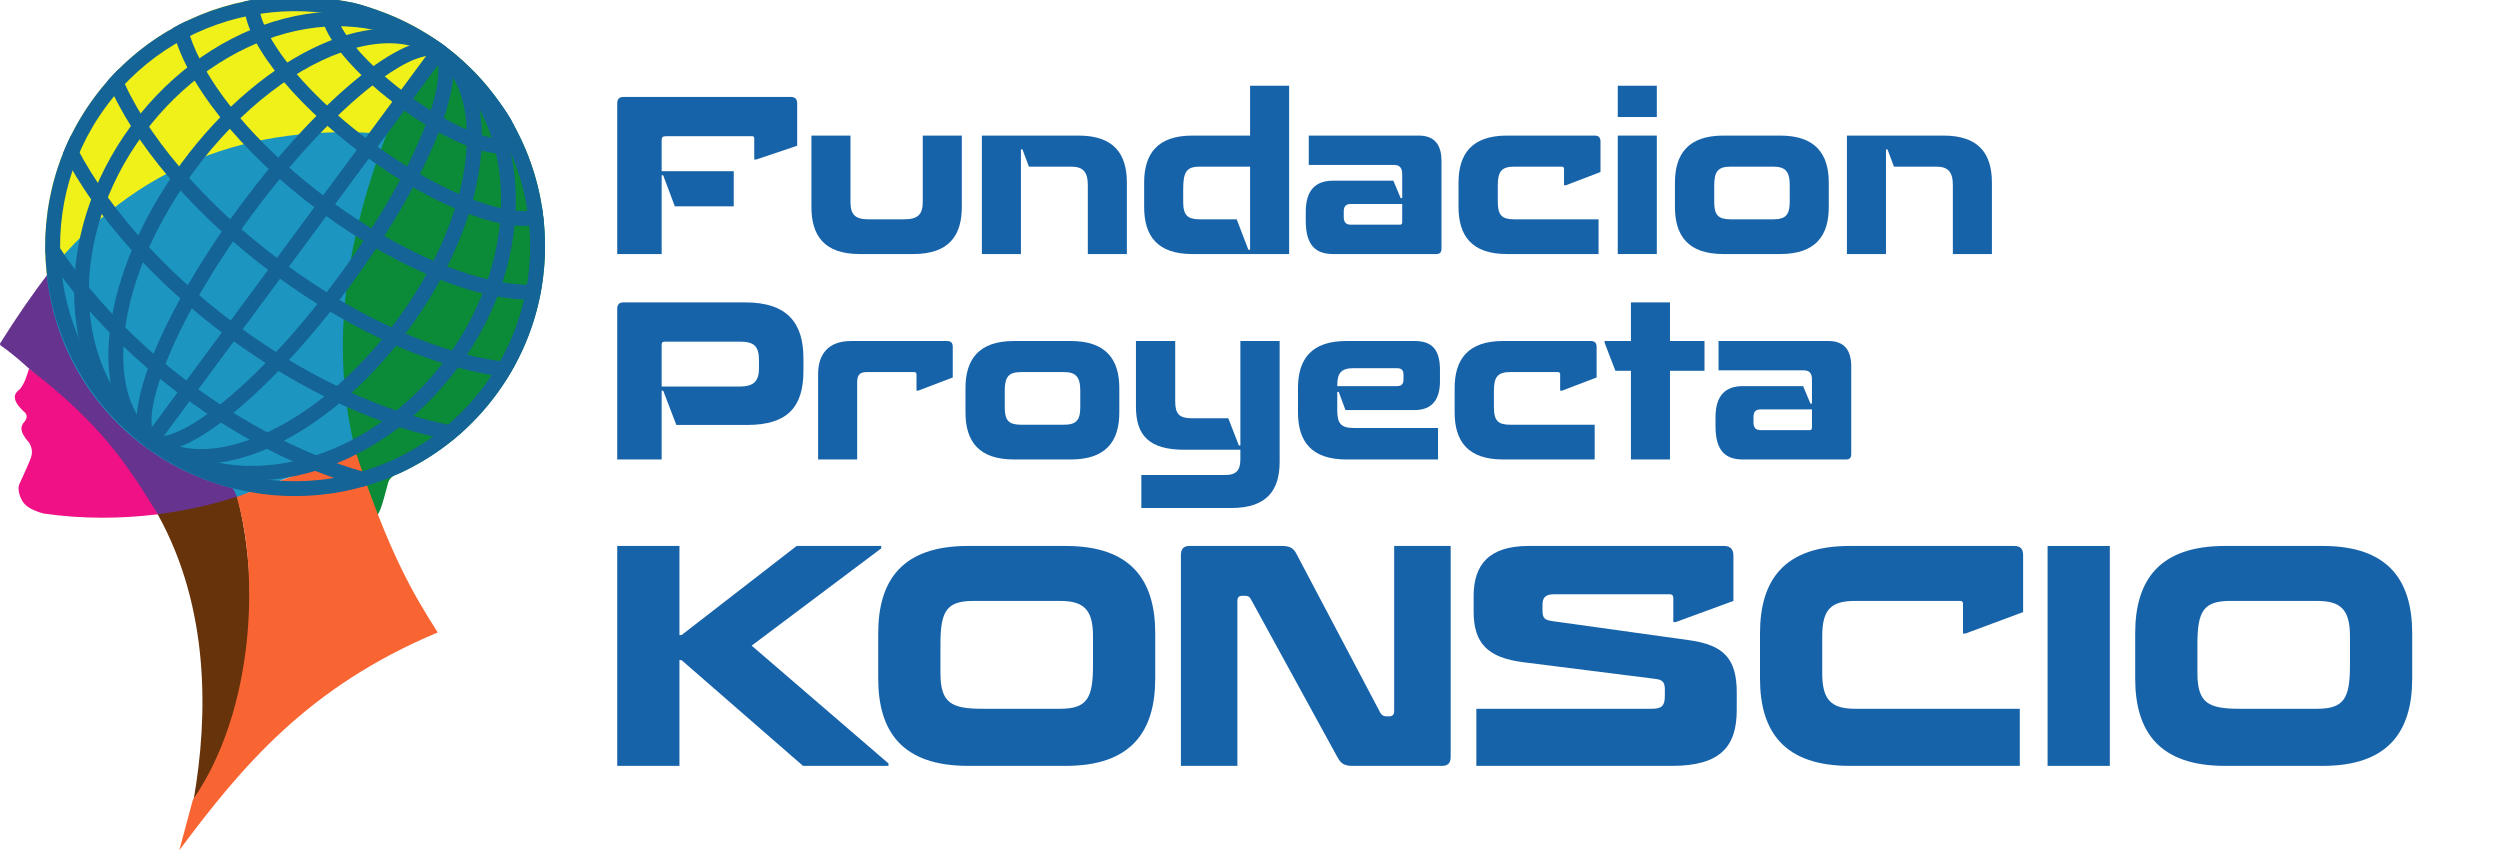 <?xml version="1.0" encoding="UTF-8" standalone="no"?>
<!DOCTYPE svg PUBLIC "-//W3C//DTD SVG 1.1//EN" "http://www.w3.org/Graphics/SVG/1.1/DTD/svg11.dtd">
<svg width="100%" height="100%" viewBox="0 0 840 287" version="1.1" xmlns="http://www.w3.org/2000/svg" xmlns:xlink="http://www.w3.org/1999/xlink" xml:space="preserve" xmlns:serif="http://www.serif.com/" style="fill-rule:evenodd;clip-rule:evenodd;stroke-linecap:round;stroke-linejoin:round;stroke-miterlimit:1.5;">
    <g id="Logo">
        <path d="M52.971,172.869C25.699,138.384 10.251,123.071 0.284,116.123C0.004,115.93 -0.075,115.551 0.106,115.263C5.385,106.847 10.939,98.728 16.87,91.016L83.591,165.466C74.227,169.848 64.085,172.464 52.971,172.869Z" style="fill:rgb(102,51,143);"/>
        <path d="M52.982,172.795C62.299,171.576 71.238,169.598 79.778,166.824C90.701,211.736 78.252,251.534 65.069,268.622C69.968,240.623 70.496,204.267 52.982,172.795Z" style="fill:rgb(103,51,11);"/>
        <path d="M53.052,172.807C40.634,174.308 27.867,174.462 14.558,172.528C11.36,171.617 8.843,170.455 7.6,168.486C6.315,166.425 5.963,164.043 6.418,162.866C8.424,158.512 10.084,154.812 10.458,153.557C10.962,151.958 10.767,150.359 9.804,148.76C6.268,144.848 6.946,143.044 8.313,141.583C9.334,140.182 9.107,139.048 7.847,138.135C3.755,134.197 4.686,132.212 6.635,130.805C8.289,128.852 8.995,126.323 9.743,123.876C34.178,142.695 42.654,156.03 53.052,172.807Z" style="fill:rgb(239,17,133);"/>
        <path d="M15.745,92.504C15.381,89.333 15.171,85.98 15.171,82.708C15.171,36.358 52.801,-1.273 99.151,-1.273C125.497,-1.273 149.025,10.885 164.429,29.893L166.635,36.131L52.29,104.965L15.745,92.504Z" style="fill:rgb(241,241,26);"/>
        <path d="M124.928,169.954C124.045,167.835 122.318,163.447 122.318,163.447C108.493,123.971 109.93,57.222 149.153,16.037C150.175,16.552 151.188,17.077 152.188,17.611C171.069,33.016 183.132,56.464 183.132,82.708C183.132,116.247 163.429,145.221 134.976,158.675C134.305,158.948 133.466,159.314 132.721,159.645C131.557,160.156 130.689,161.168 130.36,162.395L129.319,166.281C127.057,174.729 126.36,173.268 126.032,172.529C125.653,171.675 125.288,170.815 124.928,169.954Z" style="fill:rgb(11,138,56);"/>
        <path d="M15.743,92.49C16.599,91.333 16.16,91.955 16.908,90.931C45.537,56.002 83.36,41.118 129.95,45.024C114.99,83.59 111.209,119.124 119.551,151.864L79.555,167.015C79.299,165.761 78.195,164.073 78.177,164.069C44.753,155.605 19.437,127.634 15.743,92.49Z" style="fill:rgb(28,150,193);"/>
        <path d="M60.246,285.682C81.23,257.581 103.429,230.759 147.08,212.501C138.946,199.729 130.661,185.877 119.592,152.063L79.542,166.99C87.13,192.416 85.692,238.492 64.797,268.752L60.246,285.682Z" style="fill:rgb(248,101,50);"/>
        <g transform="matrix(0.804,0.594,-0.594,0.804,68.561,-42.735)">
            <g transform="matrix(1.099,0,0,1.099,-38.526,-30.654)">
                <path d="M125.32,26.744C167.51,26.744 201.763,60.997 201.763,103.188C201.763,145.378 167.51,179.631 125.32,179.631C83.13,179.631 48.877,145.378 48.877,103.188C48.877,60.997 83.13,26.744 125.32,26.744ZM125.32,31.296C164.998,31.296 197.212,63.509 197.212,103.188C197.212,142.866 164.998,175.08 125.32,175.08C85.642,175.08 53.428,142.866 53.428,103.188C53.428,63.509 85.642,31.296 125.32,31.296Z" style="fill:rgb(20,100,151);"/>
            </g>
            <g transform="matrix(0.521,0,0,0.159,33.906,-4.245)">
                <path d="M125.32,26.744C167.51,26.744 201.763,60.997 201.763,103.188C201.763,145.378 167.51,179.631 125.32,179.631C83.13,179.631 48.877,145.378 48.877,103.188C48.877,60.997 83.13,26.744 125.32,26.744ZM191.59,103.188C191.239,101.998 190.809,100.642 190.431,99.707C188.591,95.163 186.177,91.036 183.318,87.137C170.241,69.301 149.111,58.243 125.32,58.243C101.529,58.243 80.399,69.301 67.321,87.137C64.462,91.036 62.049,95.163 60.209,99.707C59.831,100.642 59.401,101.998 59.05,103.188C59.401,104.377 59.831,105.734 60.209,106.668C62.049,111.212 64.462,115.339 67.321,119.238C80.399,137.074 101.529,148.133 125.32,148.133C149.111,148.133 170.241,137.074 183.318,119.238C186.177,115.339 188.591,111.212 190.431,106.668C190.809,105.734 191.239,104.377 191.59,103.188Z" style="fill:rgb(20,100,151);"/>
            </g>
            <g transform="matrix(0.894,0,0,1.099,-12.9,-30.654)">
                <path d="M125.32,26.744C167.51,26.744 201.763,60.997 201.763,103.188C201.763,145.378 167.51,179.631 125.32,179.631C83.13,179.631 48.877,145.378 48.877,103.188C48.877,60.997 83.13,26.744 125.32,26.744ZM125.32,31.296C164.77,31.296 196.171,63.737 196.171,103.188C196.171,142.638 164.77,175.08 125.32,175.08C85.869,175.08 54.469,142.638 54.469,103.188C54.469,63.737 85.869,31.296 125.32,31.296Z" style="fill:rgb(20,100,151);"/>
            </g>
            <g transform="matrix(0.619,0,0,1.099,21.616,-30.654)">
                <path d="M125.32,26.744C167.51,26.744 201.763,60.997 201.763,103.188C201.763,145.378 167.51,179.631 125.32,179.631C83.13,179.631 48.877,145.378 48.877,103.188C48.877,60.997 83.13,26.744 125.32,26.744ZM125.32,31.296C139.892,31.296 153.12,36.264 164.045,44.274C182.158,57.555 193.682,79.027 193.682,103.188C193.682,127.348 182.158,148.82 164.045,162.101C153.12,170.111 139.892,175.08 125.32,175.08C110.748,175.08 97.519,170.111 86.595,162.101C68.482,148.82 56.958,127.348 56.958,103.188C56.958,79.027 68.482,57.555 86.595,44.274C97.519,36.264 110.748,31.296 125.32,31.296Z" style="fill:rgb(20,100,151);"/>
            </g>
            <g transform="matrix(0.299,0,0,1.099,61.644,-30.654)">
                <path d="M125.32,26.744C167.51,26.744 201.763,60.997 201.763,103.188C201.763,145.378 167.51,179.631 125.32,179.631C83.13,179.631 48.877,145.378 48.877,103.188C48.877,60.997 83.13,26.744 125.32,26.744ZM125.32,31.296C129.493,31.296 132.783,32.274 136.538,33.525C143.207,35.747 149.238,39.013 154.794,43.087C173.282,56.642 185.057,78.528 185.057,103.188C185.057,127.848 173.282,149.733 154.794,163.288C149.238,167.363 143.207,170.628 136.538,172.85C132.783,174.101 129.493,175.08 125.32,175.08C121.146,175.08 117.857,174.101 114.102,172.85C107.433,170.628 101.402,167.363 95.846,163.288C77.358,149.733 65.582,127.848 65.582,103.188C65.582,78.528 77.358,56.642 95.846,43.087C101.402,39.013 107.433,35.747 114.102,33.525C117.857,32.274 121.146,31.296 125.32,31.296Z" style="fill:rgb(20,100,151);"/>
            </g>
            <g transform="matrix(0.958,0,0,0.958,4.132,3.947)">
                <path d="M99.151,-1.273L99.151,166.689" style="fill:none;stroke:rgb(20,100,151);stroke-width:5.22px;"/>
            </g>
            <g transform="matrix(1.099,0,0,1.099,-38.526,-30.654)">
                <path d="M60.319,143.389C78.462,151.345 100.972,156.009 125.32,156.009C149.668,156.009 172.178,151.345 190.321,143.389L185.543,150.217C168.138,156.772 147.473,160.56 125.32,160.56C103.167,160.56 82.502,156.772 65.097,150.217L60.319,143.389Z" style="fill:rgb(20,100,151);"/>
            </g>
            <path d="M181.808,97.629C181.424,99.768 180.958,101.879 180.414,103.962C159.302,114.351 130.667,120.737 99.151,120.737C67.636,120.737 39.001,114.351 17.888,103.962C17.345,101.881 16.879,99.769 16.495,97.629C37.266,108.836 66.641,115.737 99.151,115.737C131.661,115.737 161.037,108.836 181.808,97.629Z" style="fill:rgb(20,100,151);"/>
            <path d="M16.108,70.13C16.537,70.407 16.971,70.681 17.411,70.953C35.843,82.323 65.62,89.576 99.151,89.576C132.682,89.576 162.459,82.323 180.891,70.953C181.332,70.681 181.766,70.407 182.194,70.13C182.467,71.943 182.682,73.774 182.837,75.622C163.758,87.127 133.363,94.576 99.151,94.576C64.94,94.576 34.545,87.127 15.466,75.622C15.621,73.776 15.835,71.946 16.108,70.13Z" style="fill:rgb(20,100,151);"/>
            <path d="M24.81,43.631C27.12,45.901 30.194,48.026 33.811,50.035C48.545,58.22 72.348,63.417 99.151,63.417C125.955,63.417 149.758,58.22 164.492,50.035C168.108,48.026 171.183,45.901 173.493,43.631C174.29,45.143 175.042,46.682 175.747,48.246C162.584,60.134 133.224,68.417 99.151,68.417C65.079,68.417 35.719,60.134 22.555,48.246C23.261,46.682 24.013,45.143 24.81,43.631Z" style="fill:rgb(20,100,151);"/>
            <path d="M40.395,22.727C40.571,23.796 41.274,24.779 42.22,25.768C43.981,27.608 46.584,29.271 49.813,30.804C60.939,36.086 78.912,39.417 99.151,39.417C119.391,39.417 137.364,36.086 148.489,30.804C151.719,29.271 154.322,27.608 156.083,25.768C157.029,24.779 157.732,23.796 157.907,22.727C159.202,23.995 160.456,25.306 161.668,26.656C155.747,36.784 129.99,44.417 99.151,44.417C68.313,44.417 42.556,36.784 36.635,26.656C37.846,25.305 39.101,23.994 40.395,22.727Z" style="fill:rgb(20,100,151);"/>
        </g>
    </g>
    <g id="LogoText" transform="matrix(1.45,0,0,1.45,-91.749,-27.641)">
        <g transform="matrix(1,0,0,1,-62,-22)">
            <g transform="matrix(50,0,0,50,266,99.931)">
                <path d="M0.313,-0.221L0.586,-0.221L0.586,-0.384L0.252,-0.384L0.252,-0.528C0.252,-0.541 0.257,-0.546 0.271,-0.546L0.672,-0.546C0.678,-0.546 0.681,-0.543 0.681,-0.535L0.681,-0.438L0.69,-0.438L0.88,-0.502L0.88,-0.698C0.88,-0.718 0.871,-0.728 0.851,-0.728L0.075,-0.728C0.055,-0.728 0.046,-0.718 0.046,-0.698L0.046,0L0.252,0L0.252,-0.365L0.259,-0.365L0.313,-0.221Z" style="fill:rgb(23,99,170);fill-rule:nonzero;"/>
            </g>
            <g transform="matrix(50,0,0,50,311,99.931)">
                <path d="M0.046,-0.218C0.046,-0.085 0.106,0 0.269,0L0.518,0C0.683,0 0.743,-0.085 0.743,-0.218L0.743,-0.549L0.562,-0.549L0.562,-0.242C0.562,-0.184 0.54,-0.161 0.476,-0.161L0.311,-0.161C0.25,-0.161 0.227,-0.181 0.227,-0.242L0.227,-0.549L0.046,-0.549L0.046,-0.218Z" style="fill:rgb(23,99,170);fill-rule:nonzero;"/>
            </g>
            <g transform="matrix(50,0,0,50,350.5,99.931)">
                <path d="M0.046,0L0.227,0L0.227,-0.485L0.234,-0.485L0.264,-0.405L0.46,-0.405C0.514,-0.405 0.537,-0.382 0.537,-0.319L0.537,0L0.718,0L0.718,-0.331C0.718,-0.464 0.658,-0.549 0.494,-0.549L0.046,-0.549L0.046,0Z" style="fill:rgb(23,99,170);fill-rule:nonzero;"/>
            </g>
            <g transform="matrix(50,0,0,50,388.55,99.931)">
                <path d="M0.709,0L0.709,-0.78L0.528,-0.78L0.528,-0.549L0.26,-0.549C0.097,-0.549 0.037,-0.463 0.037,-0.331L0.037,-0.218C0.037,-0.085 0.097,0 0.26,0L0.709,0ZM0.294,-0.161C0.238,-0.161 0.218,-0.18 0.218,-0.242L0.218,-0.3C0.218,-0.38 0.233,-0.405 0.294,-0.405L0.528,-0.405L0.528,-0.02L0.52,-0.02L0.466,-0.161L0.294,-0.161Z" style="fill:rgb(23,99,170);fill-rule:nonzero;"/>
            </g>
            <g transform="matrix(50,0,0,50,426.35,99.931)">
                <path d="M0.439,-0.413C0.464,-0.413 0.477,-0.401 0.477,-0.37L0.477,-0.259L0.47,-0.259L0.436,-0.34L0.157,-0.34C0.078,-0.34 0.03,-0.299 0.03,-0.195L0.03,-0.154C0.03,-0.038 0.078,0 0.157,0L0.636,0C0.651,0 0.659,-0.008 0.659,-0.024L0.659,-0.432C0.659,-0.507 0.626,-0.549 0.554,-0.549L0.044,-0.549L0.044,-0.413L0.439,-0.413ZM0.466,-0.136L0.239,-0.136C0.215,-0.136 0.206,-0.149 0.206,-0.172L0.206,-0.196C0.206,-0.22 0.215,-0.232 0.239,-0.232L0.477,-0.232L0.477,-0.148C0.477,-0.14 0.474,-0.136 0.466,-0.136Z" style="fill:rgb(23,99,170);fill-rule:nonzero;"/>
            </g>
            <g transform="matrix(50,0,0,50,461.4,99.931)">
                <path d="M0.695,-0.38L0.695,-0.522C0.695,-0.54 0.686,-0.549 0.668,-0.549L0.261,-0.549C0.098,-0.549 0.037,-0.463 0.037,-0.331L0.037,-0.218C0.037,-0.085 0.098,0 0.261,0L0.686,0L0.686,-0.161L0.295,-0.161C0.238,-0.161 0.219,-0.18 0.219,-0.242L0.219,-0.319C0.219,-0.384 0.238,-0.405 0.295,-0.405L0.517,-0.405C0.523,-0.405 0.526,-0.4 0.526,-0.394L0.526,-0.319L0.535,-0.319L0.695,-0.38Z" style="fill:rgb(23,99,170);fill-rule:nonzero;"/>
            </g>
            <g transform="matrix(50,0,0,50,497.85,99.931)">
                <path d="M0.227,0L0.227,-0.549L0.046,-0.549L0.046,0L0.227,0ZM0.227,-0.635L0.227,-0.78L0.046,-0.78L0.046,-0.635L0.227,-0.635Z" style="fill:rgb(23,99,170);fill-rule:nonzero;"/>
            </g>
            <g transform="matrix(50,0,0,50,511.55,99.931)">
                <path d="M0.75,-0.331C0.75,-0.463 0.689,-0.549 0.525,-0.549L0.261,-0.549C0.098,-0.549 0.037,-0.463 0.037,-0.331L0.037,-0.218C0.037,-0.085 0.098,0 0.261,0L0.525,0C0.689,0 0.75,-0.085 0.75,-0.218L0.75,-0.331ZM0.295,-0.161C0.238,-0.161 0.219,-0.18 0.219,-0.242L0.219,-0.319C0.219,-0.384 0.238,-0.405 0.295,-0.405L0.492,-0.405C0.547,-0.405 0.569,-0.385 0.569,-0.319L0.569,-0.242C0.569,-0.18 0.549,-0.161 0.492,-0.161L0.295,-0.161Z" style="fill:rgb(23,99,170);fill-rule:nonzero;"/>
            </g>
            <g transform="matrix(50,0,0,50,550.95,99.931)">
                <path d="M0.046,0L0.227,0L0.227,-0.485L0.234,-0.485L0.264,-0.405L0.46,-0.405C0.514,-0.405 0.537,-0.382 0.537,-0.319L0.537,0L0.718,0L0.718,-0.331C0.718,-0.464 0.658,-0.549 0.494,-0.549L0.046,-0.549L0.046,0Z" style="fill:rgb(23,99,170);fill-rule:nonzero;"/>
            </g>
        </g>
        <g transform="matrix(1,0,0,1,-62,25.602)">
            <g transform="matrix(50,0,0,50,266,99.931)">
                <path d="M0.32,-0.16L0.649,-0.16C0.835,-0.16 0.909,-0.243 0.909,-0.41L0.909,-0.469C0.909,-0.63 0.837,-0.728 0.639,-0.728L0.075,-0.728C0.055,-0.728 0.046,-0.718 0.046,-0.698L0.046,0L0.252,0L0.252,-0.319L0.259,-0.319L0.32,-0.16ZM0.613,-0.546C0.679,-0.546 0.703,-0.527 0.703,-0.459L0.703,-0.423C0.703,-0.363 0.679,-0.338 0.613,-0.338L0.252,-0.338L0.252,-0.532C0.252,-0.541 0.256,-0.546 0.265,-0.546L0.613,-0.546Z" style="fill:rgb(23,99,170);fill-rule:nonzero;"/>
            </g>
            <g transform="matrix(50,0,0,50,312.7,99.931)">
                <path d="M0.667,-0.38L0.667,-0.522C0.667,-0.54 0.659,-0.549 0.641,-0.549L0.196,-0.549C0.09,-0.549 0.043,-0.488 0.043,-0.395L0.043,0L0.224,0L0.224,-0.356C0.224,-0.392 0.236,-0.405 0.268,-0.405L0.489,-0.405C0.496,-0.405 0.499,-0.4 0.499,-0.394L0.499,-0.319L0.507,-0.319L0.667,-0.38Z" style="fill:rgb(23,99,170);fill-rule:nonzero;"/>
            </g>
            <g transform="matrix(50,0,0,50,347.15,99.931)">
                <path d="M0.75,-0.331C0.75,-0.463 0.689,-0.549 0.525,-0.549L0.261,-0.549C0.098,-0.549 0.037,-0.463 0.037,-0.331L0.037,-0.218C0.037,-0.085 0.098,0 0.261,0L0.525,0C0.689,0 0.75,-0.085 0.75,-0.218L0.75,-0.331ZM0.295,-0.161C0.238,-0.161 0.219,-0.18 0.219,-0.242L0.219,-0.319C0.219,-0.384 0.238,-0.405 0.295,-0.405L0.492,-0.405C0.547,-0.405 0.569,-0.385 0.569,-0.319L0.569,-0.242C0.569,-0.18 0.549,-0.161 0.492,-0.161L0.295,-0.161Z" style="fill:rgb(23,99,170);fill-rule:nonzero;"/>
            </g>
            <g transform="matrix(50,0,0,50,386.55,99.931)">
                <path d="M0.467,-0.191L0.298,-0.191C0.241,-0.191 0.221,-0.21 0.221,-0.269L0.221,-0.549L0.039,-0.549L0.039,-0.245C0.039,-0.111 0.1,-0.045 0.264,-0.045L0.523,-0.045L0.523,-0.001C0.523,0.049 0.505,0.072 0.453,0.072L0.064,0.072L0.064,0.225L0.481,0.225C0.649,0.225 0.705,0.139 0.705,0.011L0.705,-0.549L0.523,-0.549L0.523,-0.065L0.516,-0.065L0.467,-0.191Z" style="fill:rgb(23,99,170);fill-rule:nonzero;"/>
            </g>
            <g transform="matrix(50,0,0,50,424.2,99.931)">
                <path d="M0.257,-0.229L0.578,-0.229C0.661,-0.229 0.695,-0.281 0.695,-0.362L0.695,-0.415C0.695,-0.506 0.661,-0.549 0.578,-0.549L0.261,-0.549C0.098,-0.549 0.037,-0.464 0.037,-0.331L0.037,-0.218C0.037,-0.085 0.098,0 0.261,0L0.686,0L0.686,-0.146L0.295,-0.146C0.237,-0.146 0.219,-0.166 0.219,-0.228L0.219,-0.313L0.226,-0.313L0.257,-0.229ZM0.219,-0.343C0.219,-0.403 0.239,-0.423 0.295,-0.423L0.495,-0.423C0.516,-0.423 0.526,-0.415 0.526,-0.392L0.526,-0.372C0.526,-0.349 0.517,-0.34 0.495,-0.34L0.219,-0.34L0.219,-0.343Z" style="fill:rgb(23,99,170);fill-rule:nonzero;"/>
            </g>
            <g transform="matrix(50,0,0,50,460.5,99.931)">
                <path d="M0.695,-0.38L0.695,-0.522C0.695,-0.54 0.686,-0.549 0.668,-0.549L0.261,-0.549C0.098,-0.549 0.037,-0.463 0.037,-0.331L0.037,-0.218C0.037,-0.085 0.098,0 0.261,0L0.686,0L0.686,-0.161L0.295,-0.161C0.238,-0.161 0.219,-0.18 0.219,-0.242L0.219,-0.319C0.219,-0.384 0.238,-0.405 0.295,-0.405L0.517,-0.405C0.523,-0.405 0.526,-0.4 0.526,-0.394L0.526,-0.319L0.535,-0.319L0.695,-0.38Z" style="fill:rgb(23,99,170);fill-rule:nonzero;"/>
            </g>
            <g transform="matrix(50,0,0,50,496.95,99.931)">
                <path d="M0.466,-0.549L0.306,-0.549L0.306,-0.728L0.125,-0.728L0.125,-0.549L0.003,-0.549L0.003,-0.541L0.053,-0.411L0.125,-0.411L0.125,0L0.306,0L0.306,-0.411L0.466,-0.411L0.466,-0.549Z" style="fill:rgb(23,99,170);fill-rule:nonzero;"/>
            </g>
            <g transform="matrix(50,0,0,50,521.3,99.931)">
                <path d="M0.439,-0.413C0.464,-0.413 0.477,-0.401 0.477,-0.37L0.477,-0.259L0.47,-0.259L0.436,-0.34L0.157,-0.34C0.078,-0.34 0.03,-0.299 0.03,-0.195L0.03,-0.154C0.03,-0.038 0.078,0 0.157,0L0.636,0C0.651,0 0.659,-0.008 0.659,-0.024L0.659,-0.432C0.659,-0.507 0.626,-0.549 0.554,-0.549L0.044,-0.549L0.044,-0.413L0.439,-0.413ZM0.466,-0.136L0.239,-0.136C0.215,-0.136 0.206,-0.149 0.206,-0.172L0.206,-0.196C0.206,-0.22 0.215,-0.232 0.239,-0.232L0.477,-0.232L0.477,-0.148C0.477,-0.14 0.474,-0.136 0.466,-0.136Z" style="fill:rgb(23,99,170);fill-rule:nonzero;"/>
            </g>
        </g>
        <g transform="matrix(1,0,0,1,-62.92,96.602)">
            <g transform="matrix(70,0,0,70,266,99.931)">
                <path d="M0.046,-0.728L0.046,0L0.252,0L0.252,-0.35L0.259,-0.35L0.661,0L0.944,0L0.944,-0.008L0.491,-0.398L0.92,-0.72L0.92,-0.728L0.64,-0.728L0.259,-0.433L0.252,-0.433L0.252,-0.728L0.046,-0.728Z" style="fill:rgb(23,99,170);fill-rule:nonzero;"/>
            </g>
            <g transform="matrix(70,0,0,70,327.11,99.931)">
                <path d="M0.954,-0.439C0.954,-0.615 0.874,-0.728 0.658,-0.728L0.334,-0.728C0.117,-0.728 0.037,-0.615 0.037,-0.439L0.037,-0.289C0.037,-0.113 0.117,0 0.334,0L0.658,0C0.874,0 0.954,-0.113 0.954,-0.289L0.954,-0.439ZM0.243,-0.307L0.243,-0.403C0.243,-0.512 0.263,-0.546 0.352,-0.546L0.639,-0.546C0.717,-0.546 0.748,-0.518 0.748,-0.429L0.748,-0.333C0.748,-0.223 0.728,-0.189 0.639,-0.189L0.383,-0.189C0.28,-0.189 0.243,-0.207 0.243,-0.307Z" style="fill:rgb(23,99,170);fill-rule:nonzero;"/>
            </g>
            <g transform="matrix(70,0,0,70,396.62,99.931)">
                <path d="M0.074,-0.728C0.055,-0.728 0.046,-0.718 0.046,-0.698L0.046,0L0.233,0L0.233,-0.547C0.233,-0.557 0.238,-0.563 0.249,-0.563L0.259,-0.563C0.269,-0.563 0.274,-0.559 0.278,-0.551L0.564,-0.029C0.576,-0.007 0.587,0 0.615,0L0.911,0C0.93,0 0.939,-0.01 0.939,-0.029L0.939,-0.728L0.752,-0.728L0.752,-0.18C0.752,-0.17 0.746,-0.164 0.736,-0.164L0.725,-0.164C0.716,-0.164 0.71,-0.169 0.706,-0.176L0.43,-0.699C0.42,-0.719 0.41,-0.728 0.38,-0.728L0.074,-0.728Z" style="fill:rgb(23,99,170);fill-rule:nonzero;"/>
            </g>
            <g transform="matrix(70,0,0,70,465.57,99.931)">
                <path d="M0.89,-0.546L0.89,-0.696C0.89,-0.717 0.88,-0.728 0.859,-0.728L0.212,-0.728C0.082,-0.728 0.03,-0.667 0.03,-0.562L0.03,-0.511C0.03,-0.405 0.077,-0.358 0.195,-0.343L0.631,-0.288C0.656,-0.285 0.663,-0.277 0.663,-0.252L0.663,-0.232C0.663,-0.2 0.654,-0.189 0.62,-0.189L0.039,-0.189L0.039,0L0.687,0C0.848,0 0.901,-0.065 0.901,-0.185L0.901,-0.243C0.901,-0.353 0.86,-0.4 0.744,-0.416L0.292,-0.479C0.266,-0.483 0.258,-0.487 0.258,-0.515L0.258,-0.533C0.258,-0.556 0.267,-0.568 0.295,-0.568L0.679,-0.568C0.687,-0.568 0.691,-0.564 0.691,-0.556L0.691,-0.476L0.699,-0.476L0.89,-0.546Z" style="fill:rgb(23,99,170);fill-rule:nonzero;"/>
            </g>
            <g transform="matrix(70,0,0,70,531.44,99.931)">
                <path d="M0.908,-0.509L0.908,-0.698C0.908,-0.718 0.899,-0.728 0.879,-0.728L0.334,-0.728C0.117,-0.728 0.037,-0.615 0.037,-0.439L0.037,-0.289C0.037,-0.113 0.117,0 0.334,0L0.897,0L0.897,-0.189L0.352,-0.189C0.271,-0.189 0.243,-0.22 0.243,-0.307L0.243,-0.429C0.243,-0.518 0.272,-0.546 0.352,-0.546L0.7,-0.546C0.706,-0.546 0.709,-0.543 0.709,-0.536L0.709,-0.438L0.717,-0.438L0.908,-0.509Z" style="fill:rgb(23,99,170);fill-rule:nonzero;"/>
            </g>
            <g transform="matrix(70,0,0,70,597.45,99.931)">
                <rect x="0.046" y="-0.728" width="0.206" height="0.728" style="fill:rgb(23,99,170);fill-rule:nonzero;"/>
            </g>
            <g transform="matrix(70,0,0,70,618.38,99.931)">
                <path d="M0.954,-0.439C0.954,-0.615 0.874,-0.728 0.658,-0.728L0.334,-0.728C0.117,-0.728 0.037,-0.615 0.037,-0.439L0.037,-0.289C0.037,-0.113 0.117,0 0.334,0L0.658,0C0.874,0 0.954,-0.113 0.954,-0.289L0.954,-0.439ZM0.243,-0.307L0.243,-0.403C0.243,-0.512 0.263,-0.546 0.352,-0.546L0.639,-0.546C0.717,-0.546 0.748,-0.518 0.748,-0.429L0.748,-0.333C0.748,-0.223 0.728,-0.189 0.639,-0.189L0.383,-0.189C0.28,-0.189 0.243,-0.207 0.243,-0.307Z" style="fill:rgb(23,99,170);fill-rule:nonzero;"/>
            </g>
        </g>
    </g>
</svg>
